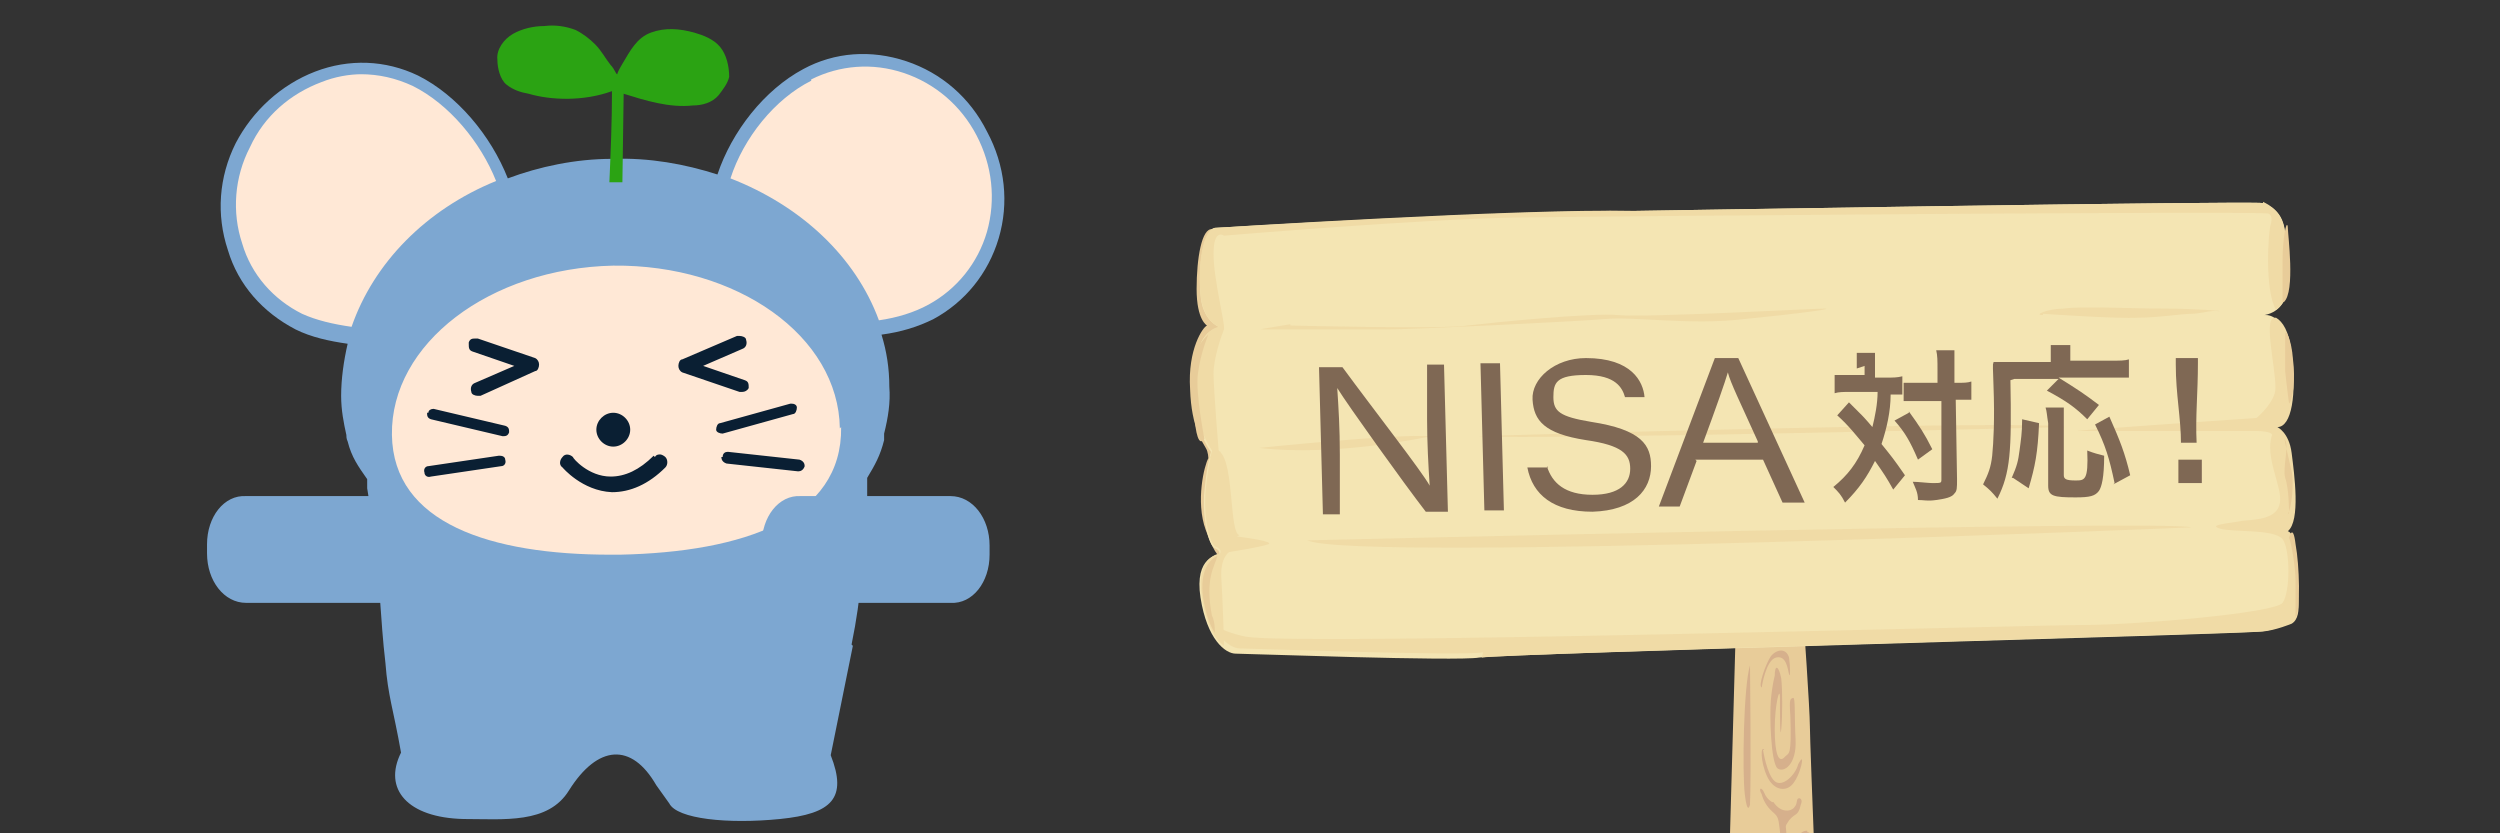 <?xml version="1.0" encoding="UTF-8"?>
<svg id="howareyou" data-name="howareyou" xmlns="http://www.w3.org/2000/svg" width="192" height="64" version="1.1" viewBox="0 0 192 64">
  <rect x="0" y="0" width="192" height="64" fill="#333333" stroke="none"/>
  <defs>
    <style>
      #flower, #flower-3, #flower-5, #flower-7, #flower-9, #flower-11 {
        animation: flowerMotion 12s infinite alternate linear;
        transform-box: fill-box;
        transform-origin: center center;
        transform: scale(0);
      }

      #flower-2, #flower-4, #flower-6, #flower-8, #flower-10 {
        animation: flowerMotion2 12s infinite alternate ease-out;
        transform-box: fill-box;
        transform-origin: center center;
        transform: scale(0);
      }

      @keyframes flowerMotion {
        0% { transform: scale(0); }
        88% { transform: scale(0); }
        89% {  transform: scale(1) rotate(-360deg); }
        100% { transform: scale(1); }
      }

      @keyframes flowerMotion2 {
        0% { transform: scale(0); }
        88% { transform: scale(0); }
        89% {  transform: scale(1) rotate(360deg); }
        100% { transform: scale(1); }
      }

      #signleaf {
        opacity: 0;
        animation: signMotion 4s infinite alternate linear;
        transform-box: fill-box;
        transform-origin: center center;
      }

      #sign {
        animation: signMotion 4s infinite alternate linear;
        transform-box: fill-box;
        transform-origin: center center;
      }
      @keyframes signMotion {
        0% { transform: translate(0, 0) }
        30% { transform: translate(0, 1px) }
        35% { transform: translate(0, -1px) }
        40% { transform: translate(0, 1px) }
        45% { transform: translate(0, -1px) }
    
        55% { transform: translate(0, 0) rotate(2deg) }
        60% { transform: translate(0, -2px) rotate(-2deg)  }
        100% { transform: translate(0, -2px) rotate(2deg) }
      }
    
      #leaf { animation: leafMotion 4s infinite alternate linear;
        transform-box: fill-box;
        transform-origin: center center;
      }
      @keyframes leafMotion {
        0% { transform: scale(0) translate(0, 20px) }
        50% { transform: scale(0) }
        59% { transform: scale(0) }
        60% { transform: scale(1.2) }
        100% { transform: scale(1.2)  }
      }
    
      #hat {
        animation: hatMotion 1s infinite alternate linear;
        transform-box: fill-box;
        transform-origin: center center;
      }
      
      #leftArm {
        animation: leftArmMotion 4s infinite alternate linear;
        transform-origin: 14% 70%;
        transform-box: fill-box;
        animation-delay: 0.1s;
        transform: translate(-3px, 0) rotate(70deg); /* Start position */
      }
    
      #rightArm {
        animation: rightArmMotion 4s infinite alternate linear;
        transform-origin: 86% 70%;
        transform-box: fill-box;
      }
    
      @keyframes rightArmMotion {
        0% {
          transform: translate(3px, 0) rotate(-70deg);
        }
        50% {
          transform: translate(0, 0) rotate(-10deg);
        }
        60% {
          transform: translate(1px, 2px) rotate(60deg);
        }
        100% {
          transform: translate(0, 2px) rotate(62deg);
        }
      }
      @keyframes leftArmMotion {
        0% {
          transform: translate(-3px, 0) rotate(70deg);
        }
        50% {
          transform: translate(0, 0) rotate(10deg);
        }
        60% {
          transform: translate(-1px, 2px) rotate(-60deg);
        }
        100% {
          transform: translate(0, 2px) rotate(-62deg);
        }
      }
    
      @keyframes hatMotion {
        0% {
          transform: translate(0, 2px) rotate(1deg);
        }
        10% {
          transform: translate(0, 1.8px) rotate(0deg);
        }
        100% {
          transform: translate(0, 2px) rotate(-1deg);
        }
      }

      .cls-1 {
        fill: #f16a44;
      }

      .cls-1, .cls-2, .cls-3, .cls-4, .cls-5, .cls-6, .cls-7, .cls-8, .cls-9, .cls-10, .cls-11, .cls-12, .cls-13 {
        stroke-width: 0px;
      }

      .cls-2 {
        fill: #e8cc99;
      }

      .cls-3 {
        fill: #0a1f33;
      }

      .cls-4 {
        fill: #f0dba6;
      }

      .cls-5 {
        fill: #7f6854;
      }

      .cls-6 {
        fill: #f6da69;
      }

      .cls-7 {
        fill: #f4e5b3;
      }

      .cls-8 {
        fill: #2ba313;
      }

      .cls-9 {
        fill: #c5570c;
      }

      .cls-10 {
        fill: #7da7d1;
      }

      .cls-11 {
        fill: #d6b08c;
      }

      .cls-12 {
        fill: #fbb232;
      }

      .cls-13 {
        fill: #ffe8d6;
      }
    </style>
  </defs>
  <g id="hat">
    <path id="body" class="cls-10" d="M65.4,49.5s0,0,0,0c.8-3.9.8-6.2,1.2-10.2v-1.9s0-.7,0-.7c.6-1,1-1.7,1.3-2.9,0-.1,0-.3,0-.5.3-1.2.5-2.4.4-3.6,0-1.4-.2-2.7-.6-4,1.5-.2,2.8-.6,4-1.2,2.4-1.3,4.2-3.5,5-6.2.8-2.7.5-5.6-.9-8.2-1.3-2.6-3.5-4.5-6.2-5.4-2.7-.9-5.5-.7-7.9.6-3,1.6-5.5,4.8-6.6,8.1-2.5-.8-5.2-1.3-8.1-1.2-2.8,0-5.6.6-8,1.5-1.3-3.3-3.9-6.4-6.9-7.9-2.5-1.2-5.3-1.3-7.9-.3-2.6,1-4.8,3-6.1,5.5-1.3,2.6-1.5,5.5-.6,8.2.8,2.7,2.7,4.8,5.2,6.1,1.2.6,2.6.9,4,1.1-.3,1.3-.5,2.7-.5,4,0,1.1.2,2.1.4,3,0,.1,0,.3.1.5.3,1.2.8,1.9,1.5,2.9v.7l.4,2.5c.6,4.6.6,7.5,1,10.9.2,2.6.6,3.5,1.2,6.9-1.4,2.8.5,5,4.8,5.1,3.1,0,6.5.4,8.1-2.2,2.2-3.5,4.8-3.7,6.7-.4,0,0,1,1.4,1,1.4.6,1.2,4.5,1.6,8.5,1.2s5.2-1.6,3.9-4.9l1.7-8.4Z"/>
    <path id="skin" class="cls-13" d="M62.3,6.1c2.2-1.1,4.7-1.3,7.1-.5,2.4.8,4.4,2.5,5.6,4.8,1.2,2.3,1.5,4.9.8,7.4-.7,2.4-2.3,4.4-4.5,5.6-1.1.6-2.4,1-3.8,1.2-1.8-4.9-6-8.8-11.4-10.9,1-3.1,3.4-6.1,6.2-7.5ZM27.7,5.7c1.4,0,2.7.3,4,.9,2.8,1.4,5.2,4.3,6.4,7.3-5.4,2.2-9.4,6.3-11.1,11.2-1.4-.2-2.7-.5-3.8-1-2.2-1.1-3.9-3-4.6-5.4-.8-2.4-.6-5.1.6-7.4,1.1-2.4,3.1-4.1,5.5-5,1-.4,2.1-.6,3.1-.6ZM64.6,32.8c.1,7-7.5,9.6-17,9.8h-.7c-9.2,0-16.7-2.4-16.8-9.2-.1-7,7.5-12.8,17-13,9.5-.1,17.3,5.4,17.4,12.5Z"/>
    <path id="face" class="cls-3" d="M38.3,35l-5.4.8c-.2,0-.4.2-.3.5,0,.2.2.4.5.3l5.4-.8c.2,0,.4-.2.3-.5,0-.2-.2-.3-.4-.3h0ZM50.2,35c-1.1,1.1-2.2,1.6-3.3,1.6-1.7,0-2.9-1.4-2.9-1.5-.2-.2-.6-.3-.8,0-.2.2-.3.6,0,.8,0,0,1.5,1.8,3.8,1.9,1.4,0,2.8-.6,4.1-1.9.2-.2.2-.6,0-.8-.1-.1-.3-.2-.4-.2s-.3,0-.4.2ZM55.4,35.1c0,.2.1.4.4.5l5.5.6c.2,0,.4-.1.5-.4,0-.2-.1-.4-.4-.5l-5.5-.6h0c-.2,0-.4.1-.4.4ZM47.1,31.7c-.7,0-1.3.6-1.3,1.3,0,.7.6,1.3,1.3,1.3.7,0,1.3-.6,1.3-1.3,0-.7-.6-1.3-1.3-1.3h0ZM32.8,31.7c0,.2,0,.4.3.5l5.5,1.3c.2,0,.4,0,.5-.3,0-.2,0-.4-.3-.5l-5.5-1.3h0c-.2,0-.4.1-.4.3ZM60.7,31l-5.4,1.5c-.2,0-.3.3-.3.5,0,.2.3.3.5.3l5.4-1.5c.2,0,.3-.3.3-.5,0-.2-.2-.3-.4-.3h-.1ZM36,26.4c0,.3,0,.5.3.6l3.2,1.1-3,1.3c-.3.1-.4.4-.3.7,0,.2.3.3.5.3h.2s4.2-1.9,4.2-1.9c.2,0,.3-.3.3-.5,0-.2-.1-.4-.3-.5l-4.4-1.5h-.2c-.2,0-.4,0-.5.3ZM56.6,25.8l-4.2,1.8c-.2,0-.3.3-.3.5,0,.2.1.4.3.5l4.4,1.5h.2c.2,0,.4-.1.5-.3,0-.3,0-.5-.3-.6l-3.2-1.1,3-1.3c.3-.1.4-.4.3-.7,0-.2-.3-.3-.5-.3h-.2Z"/>
    <path id="rightArm" class="cls-10" d="M30.4,38.1h-11.5c-1.7-.1-3,1.6-3,3.7v.7c0,2.1,1.3,3.8,3,3.8h11.5c1.7.1,3-1.6,3-3.7v-.7c0-2.1-1.3-3.8-3-3.8Z"/>
    <path id="leftArm" class="cls-10" d="M76,38.1h-11.5c-1.7-.1-3,1.6-3,3.7v.7c0,2.1,1.3,3.8,3,3.8h11.5c1.7.1,3-1.6,3-3.7v-.7c0-2.1-1.3-3.8-3-3.8Z"/>
    <path id="leaf" class="cls-8" d="M47.9,7.2c1.6.5,3.5,1.1,5.3.9.7,0,1.5-.2,2-.8.3-.4.7-.9.8-1.4,0-.8-.2-1.7-.7-2.3-.5-.6-1.3-.9-2-1.1-1.1-.3-2.2-.4-3.3,0-1.1.4-1.6,1.4-2.2,2.4s-.3.8-.4.8-.2-.4-.5-.7c-.4-.5-.7-1.1-1.2-1.6-.4-.4-.9-.8-1.5-1.1-.8-.3-1.6-.4-2.4-.3-.8,0-1.7.2-2.4.6s-1.3,1.2-1.2,2c0,.6.2,1.5.7,1.9s1.1.6,1.7.7c1.7.5,4.2.6,6.4-.2,0,2.3-.1,4.7-.2,7h1c0,0,.1-7,.1-7Z"/>
  </g>
  <g id="sign">
    <g id="signboard">
      <g>
        <path class="cls-2" d="M133.3,48.6l-.8,28.4s4,.8,7.3,0c0,0-.8-19.9-.8-21.2s-.5-8.4-.5-8.4c0,0-4.5-.1-5.2,1.2Z"/>
        <g>
          <path class="cls-11" d="M134.4,51s.1,8.6,0,10.8c0,0-.2.9-.4-.8-.2-1.7-.1-8.3.4-9.9Z"/>
          <path class="cls-11" d="M136.3,51.9s-.2.7-.3,1.9c-.1,1.2,0,4.7.5,5.2.5.4,1.5-.3,1.4-2.2-.1-1.9,0-3.3-.2-3.2-.2.1-.3,0-.2,1.4.1,3.1-.1,2.8-.4,3.1-.5.6-.8-.2-.8-2.1s.4-3.4.4-2.4,0,3.4.1,2.4c.1-1,.1-3,0-3.9-.2-1-.5-1.1-.5-.2Z"/>
          <path class="cls-11" d="M135.4,57.6s.3,1.9.9,2.4c.6.5,1.6-.5,1.8-1.3,0,0,.3-.6.3-.3,0,.3-.3,1.4-.8,1.9-.5.5-1.4.4-1.9-.7-.5-1.1-.5-2.4-.2-2Z"/>
          <path class="cls-11" d="M135.3,52.8s.3-2.1,1.1-2.3c.8-.2.9.9,1,1.3.1.3.1-.6,0-1.3-.2-.7-.9-.7-1.4-.1-.4.6-1,2.3-.7,2.4Z"/>
        </g>
      </g>
      <g>
        <path class="cls-2" d="M93.7,42.7s-.3.2-1.1-2c-.8-2.2-.1-5,.2-5.5,0,0,0-.5-.2-.8-.2-.4-1.1-1.5-1.2-4.5-.2-3.1,1-4.8,1.3-4.9,0,0-.8-.4-.8-2.8s.4-4.7,1.2-4.6,6.5,2.1,6.5,2.4-1.5,19.5-1.9,20.3c-.4.8,1.2,6.1-4,2.5Z"/>
        <path class="cls-7" d="M93.6,25.1s-1.3-.5-1.4-2.5c-.2-2.1.2-4.9,1.1-5.1,0,0,23.3-1.4,32.2-1.3,0,0,47.9-.8,48.3-.6.5.2,1.6.6,1.7,2.4.2,1.7,1.1,5.7-1.6,6.2,0,0,1.6-.3,1.9,2.9.3,3.2,0,5.6-1.1,5.7,0,0,1,.4,1.1,2,.2,1.6.6,5.2-.3,6,0,0,.6,0,.6,2.2s.6,4.3-.3,4.9c0,0-1.2.5-2.2.6-1,.2-58.1,1.7-60,2-1.7.3-17.9-.3-18.7-.3s-2.2-1.1-2.7-4.3c-.5-3.2,1.4-3.3,1.4-3.3,0,0,.2-.3-.3-.5-.5-.2-1-2.4-.8-4.4.2-2.1.5-3,.5-3,0,0-.8-1-1.1-2.7-.3-1.7-.6-6.3,1.6-6.8Z"/>
        <path class="cls-4" d="M113.8,50.5c1.8-.3,58.9-1.9,60-2,1-.1,2.2-.6,2.2-.6,1-.6.3-2.7.3-4.9s-.6-2.2-.6-2.2c1-.8.5-4.4.3-6-.2-1.6-1.1-2-1.1-2,1.1,0,1.5-2.5,1.1-5.7-.2-1.7-.7-2.4-1.2-2.7-.1,0-.2,0-.3.1-.6.6.5,4.8.2,5.7-.3,1-1.4,1.9-1.4,1.9,0,0-14.8,1-13.7,1s12.3,0,13.6,0,1.3.3,1.3.3c-.6,1.7.8,4,.6,5.2-.2,1.3-1.9,1.3-2.9,1.4-1,.2-2.7.3-1.7.6,1,.3,4.1,0,4.8.8.6.8.6,4.1,0,4.9-.6.8-11.4,1.7-15.3,1.7-3.9,0-60.3,1.6-64.3.9-1-.2-1.8-.5-2.5-.9.6,1.3,1.5,1.8,2,1.8.8,0,17,.6,18.7.3Z"/>
        <path class="cls-4" d="M100.4,41.5s65.9-1.6,67.9-1c0,0-64.2,2.7-67.9,1Z"/>
        <path class="cls-4" d="M95.2,41.1c-.8-.1-.4-5.4-1.5-6.4-.3-.3-.6-.5-.9-.6.2.3.3.5.3.5,0,0-.3,1-.5,3-.2,2.1.3,4.3.8,4.4.5.2.3.5.3.5,0,0-1.9.2-1.4,3.3.3,2.1,1,3.3,1.7,3.8,0-.1,0-.3,0-.4,0,0-.1-3.2-.2-4.8-.1-1.6.6-2,.6-2,0,0,2.5-.4,3-.6.5-.2-1.6-.5-2.4-.6Z"/>
        <path class="cls-4" d="M96.7,34.4s10.6-1.1,13.2-.9c0,0-7.2,1.6-13.2.9Z"/>
        <path class="cls-4" d="M113.6,33.5c-.8,0,43.2-1.3,45-.7,0,0-40.6,1-45,.7Z"/>
        <path class="cls-4" d="M173.8,15.6c-.5-.2-48.3.6-48.3.6-8.9-.2-32.2,1.3-32.2,1.3-1,.2-1.3,3-1.1,5.1.2,2.1,1.4,2.5,1.4,2.5-2.2.5-1.9,5.1-1.6,6.8.3,1.7,1.1,2.7,1.1,2.7,0,0,0,.2-.2.6.5-.3.9-.5.9-.5h-.2s-.4-4.8-.4-6,.6-2.9.8-3.4c.1-.5-.8-3.8-.8-5.8,0-2,.8-1.4.8-1.4,0,0,15.4-1.3,22.8-1.4,7.4-.1,56.6-.5,57.4-.3,0,0,.4.1.2.8-.2.5-.5,5.1.4,6.6,1.6-1.1.9-4.3.7-5.9-.2-1.7-1.3-2.2-1.7-2.4Z"/>
        <path class="cls-2" d="M93.1,47.4c-.6-3,.2-3.9.4-4.7-.5.2-1.4,1-1.1,3.2.2,1.2.5,2.1.9,2.7,0-.4,0-.8-.2-1.3Z"/>
        <path class="cls-2" d="M92.5,33.7s-.7-3.5-.5-5c.2-1.6.8-3,.8-3,0,0-1.2,1-1.2,2.3s0,7,.9,5.7Z"/>
      </g>
      <path class="cls-11" d="M136.1,61.6s-.4-.2-.6-.7c-.2-.5-.5-.4-.2.1,0,0,.1.5.5,1,.4.5.7.5.8,1.1.1.6.2,1.6.2,2.3s.2,10,.2,10.4-.6,1.5-.2,1.4c.7-.1.7-.4.6-1.4,0-1-.2-10.5-.2-11.5,0-1-.2-.7.2-1.3.5-.6.7-.3.9-1.2,0,0,.2-.4-.1-.5-.3,0-.1.4-.4.7-.2.3-1,.5-1.6-.4Z"/>
      <path class="cls-11" d="M138.8,63.8s-.7-.1-.8,1c0,1.1.1,10.9.1,11.3s.2-8.6.2-9.8,0-1.4.3-1.8c.3-.4.6-.5.2-.6Z"/>
      <path class="cls-2" d="M176.3,47.3s0-1.5,0-2.6-.3-2.9-.5-3.4c0,0,.3-1.2.5.5.3,1.6.4,5.1,0,5.6Z"/>
      <path class="cls-2" d="M175.8,39.4s0-1.9-.3-2.7c-.2-.8.3-2.4,0-2.9-.2-.5.3,1.5.5,2.4.2.9,0,2.8-.3,3.3Z"/>
      <path class="cls-2" d="M175.8,31s-.2-1.5-.3-2.5c0-1.1,0-2.2,0-2.8,0-.6.5.4.6,1.9.2,1.5,0,3.1-.3,3.4Z"/>
      <path class="cls-2" d="M175.3,23.2s0-1.5,0-3.2c0-1.6.3-3.2.4-2.6,0,.6.6,5-.3,5.8Z"/>
      <path class="cls-4" d="M99.1,25s11.9.3,13.6,0c1.7-.2,9.5-1,11.6-.8,2.1.2,14.9-.5,15.8-.5s-2,.4-6.1.8c-4.1.5-8.4-.2-10.7,0-2.3.2-14.9.8-16.7.8s-8.4,0-9.3,0-.5,0,1.8-.4Z"/>
      <path class="cls-4" d="M156.9,24.1s5.8.4,7.3.3c1.5,0,3.4-.3,4.1-.3s1.5-.3,2.1-.2c.6,0-1.8-.2-4.2-.2s-6.5-.2-7.7,0c-1.2,0-2.4.5-1.6.5Z"/>
    </g>
    <g id="word">
      <g>
        <path class="cls-5" d="M101.6,39.5l-.3-11.3h1.8c2.5,3.4,6.1,8,6.7,9.1h0c-.1-1.5-.2-3.3-.2-5.1v-4.2c-.1,0,1.3,0,1.3,0l.3,11.3h-1.7c-1.7-2.2-6-8.2-6.8-9.5h0c.1,1.5.2,3.1.2,5.1v4.6c.1,0-1.3,0-1.3,0Z"/>
        <path class="cls-5" d="M115.2,27.9l.3,11.3h-1.5s-.3-11.3-.3-11.3h1.5Z"/>
        <path class="cls-5" d="M118.8,35.8c.4,1.3,1.4,2.2,3.5,2.2s2.9-.9,2.9-2-.6-1.8-3.4-2.2c-3.2-.5-4-1.5-4.1-3.1s1.7-3.2,4.1-3.2c3.5,0,4.4,1.8,4.5,3h-1.5c-.2-.7-.7-1.7-3-1.7s-2.5.6-2.5,1.7.5,1.5,2.9,1.9c3.9.6,4.6,1.8,4.6,3.4,0,1.8-1.3,3.4-4.5,3.5-3,0-4.6-1.3-5-3.4h1.6Z"/>
        <path class="cls-5" d="M130.3,35.4l-1.3,3.5h-1.6s4.3-11.4,4.3-11.4h1.8s5.1,11.1,5.1,11.1h-1.7s-1.5-3.3-1.5-3.3h-5.2ZM135,33.9c-1.4-3.1-2.1-4.5-2.3-5.3h0c-.2.7-.9,2.7-1.9,5.4h4.2Z"/>
      </g>
      <g>
        <path class="cls-5" d="M142.6,28.3c0-.6,0-.8,0-1.2h1.4c0,.3,0,.7,0,1.2v.7s.9,0,.9,0c.5,0,.8,0,1.2-.1v1.4c-.3,0-.4,0-.9,0,0,1.3-.3,2.6-.7,3.8.8,1,.9,1.1,1.8,2.4l-.9,1.1c-.5-.9-.7-1.2-1.4-2.2-.6,1.2-1.2,2.1-2.3,3.2-.3-.6-.5-.8-.9-1.2,1.1-.9,1.8-1.8,2.4-3.2-.6-.7-1.2-1.5-2.1-2.3l.9-1q.2.2,1,1c0,0,.3.3.8.9.2-.8.4-1.8.4-2.7h-2.2c-.4,0-.8,0-1.1.1v-1.4c.3,0,.7,0,1.2,0h1.1s0-.7,0-.7ZM146.6,31.6c.8,1.1,1.2,1.7,1.8,2.9l-1.1.8c-.6-1.4-1-2.1-1.8-3l1.1-.6ZM147.3,30.8c-.5,0-.8,0-1.1,0v-1.4c.3,0,.6,0,1.1,0h1.5s0-1,0-1c0-.7,0-1.1-.1-1.5h1.4c0,.4,0,.8,0,1.5v1s.2,0,.2,0c.5,0,.8,0,1.1-.1v1.4q0,0-.2,0c-.1,0-.5,0-.8,0h-.2s.1,6.1.1,6.1c0,.7,0,.9-.2,1.1-.2.3-.7.4-1.4.5s-.9,0-1.4,0c0-.6-.2-.9-.4-1.4.4,0,1.2.1,1.5.1.7,0,.7,0,.7-.3v-6c-.1,0-1.7,0-1.7,0Z"/>
        <path class="cls-5" d="M154.4,29.2c.1,5.5,0,7.1-1,9.1-.4-.5-.6-.7-1.1-1.1.4-.8.6-1.3.7-2.2.1-1,.2-2.8.1-5.4s0-1.3,0-1.8c.4,0,.7,0,1.3,0h3.1c0,0,0-.6,0-.6,0-.3,0-.5,0-.7h1.5c0,.2,0,.4,0,.7v.5s3.1,0,3.1,0c.7,0,1.1,0,1.4-.1v1.4c-.4,0-.8,0-1.4,0h-4c1.6,1,1.9,1.2,3.1,2.1l-.9,1.1c-.9-.9-1.6-1.4-3.1-2.2l.9-.9h-3.4ZM154.5,36.7c.4-.9.5-1.3.6-2.1.1-.8.2-1.3.2-2.4l1.3.3c-.1,2.3-.3,3.3-.8,5l-1.2-.8ZM158.5,31.3c0,.3,0,.7,0,1.2v4c0,.3.2.4.9.4s1,0,.9-2.3c.5.2.9.3,1.3.4,0,1.7-.2,2.4-.4,2.7-.3.4-.7.5-1.8.5-1.7,0-2.1-.1-2.1-.9v-4.8c-.1-.6-.1-.9-.2-1.2h1.4ZM162.4,37.1c-.4-1.9-.7-2.9-1.5-4.5l1.1-.6c.8,1.8,1.2,2.8,1.6,4.5l-1.3.7Z"/>
        <path class="cls-5" d="M169.1,37.1h-1.8s0-1.8,0-1.8h1.8s0,1.8,0,1.8ZM167.5,34.1c0-2-.4-3.8-.4-6.1v-.5s1.7,0,1.7,0v.4c0,2.3-.2,4.1-.1,6.1h-1.2Z"/>
      </g>
    </g>
    <g id="rollflower">
      <g id="flower">
        <path class="cls-6" d="M108.3,7.4c-.9,0-3.6,2.7-2.3,5.4,1.1,2.2,3.1,2.8,3.1,2.8,0,0,1.9-1,2.5-3.4.7-2.9-2.4-4.9-3.3-4.8Z"/>
        <path class="cls-6" d="M117,12.2c-.4-.8-3.8-2.4-5.8-.3-1.7,1.8-1.6,3.9-1.6,3.9,0,0,1.6,1.4,4,1.2,2.9-.3,3.8-3.9,3.4-4.8Z"/>
        <path class="cls-12" d="M111.2,11.9c-1.2,1.3-1.5,2.7-1.6,3.4.6-.4,1.6-1.4,2-3.1,0-.3.1-.6.1-.8-.2.1-.4.3-.6.5Z"/>
        <path class="cls-6" d="M100.8,13.8c.2-.9,3.2-3.1,5.6-1.4,2,1.4,2.3,3.5,2.3,3.5,0,0-1.2,1.7-3.7,1.9-2.9.3-4.5-3.1-4.2-4Z"/>
        <path class="cls-12" d="M106.5,12.3c-.2-.2-.4-.3-.7-.4,0,.3.1.5.3.8.7,1.5,1.9,2.3,2.6,2.6-.2-.7-.7-2-2.2-3Z"/>
        <path class="cls-6" d="M115,22.3c.7-.6,1.2-4.3-1.4-5.7-2.2-1.1-4.2-.4-4.2-.4,0,0-.9,1.9,0,4.2,1.1,2.7,4.8,2.5,5.5,1.8Z"/>
        <path class="cls-12" d="M110,16.1c.6.4,1.9,1,3.6.8.1,0,.3,0,.4,0-.1,0-.3-.2-.4-.2-1.5-.8-2.9-.7-3.6-.5Z"/>
        <path class="cls-6" d="M104.7,23.3c-.8-.5-2.1-4,.3-5.8,1.9-1.5,4-1.2,4-1.2,0,0,1.2,1.7.8,4.1-.6,2.9-4.2,3.4-5.1,2.9Z"/>
        <path class="cls-12" d="M109.5,20.4c0,0,0,.2.1.3,0,0,0-.2,0-.3.3-1.6-.1-2.9-.5-3.6-.2.7-.4,2.1.2,3.6Z"/>
        <path class="cls-12" d="M104.9,17.5c-.1,0-.2.2-.3.3.1,0,.3,0,.4,0,1.7-.2,2.8-1,3.3-1.5-.8,0-2.1.2-3.4,1.2Z"/>
        <circle class="cls-9" cx="109.3" cy="15.8" r="1.7"/>
      </g>
      <g id="flower-2" data-name="flower">
        <g>
          <path class="cls-1" d="M134.1,10.8c.7-3.2-2.3-3.6-4.3-.7-.4.7-1.1,2.4-1.1,2.9l.5.5.2.7c.4.3,2.3.6,3.1.6,3.5-.1,4.8-2.9,1.7-4Z"/>
          <path class="cls-1" d="M122.3,17.4c-.7,3.2,2.3,3.6,4.3.7.4-.7,1.1-2.4,1.1-2.9l-.5-.5-.2-.7c-.4-.3-2.3-.6-3.1-.6-3.5.1-4.8,2.9-1.7,4Z"/>
          <path class="cls-1" d="M131.5,20c3.2.7,3.6-2.3.7-4.3-.7-.4-2.4-1.1-2.9-1.1l-.5.5-.7.2c-.3.4-.6,2.3-.6,3.1.1,3.5,2.9,4.8,4,1.7Z"/>
          <path class="cls-1" d="M124.9,8.2c-3.2-.7-3.6,2.3-.7,4.3.7.4,2.4,1.1,2.9,1.1l.5-.5.7-.2c.3-.4.6-2.3.6-3.1-.1-3.5-2.9-4.8-4-1.7Z"/>
        </g>
        <circle class="cls-6" cx="128.2" cy="14.1" r="2"/>
      </g>
      <g id="flower-3" data-name="flower">
        <g>
          <path class="cls-1" d="M171.2,10.8c-.8-3.2-3.7-2.2-4.1,1.3-.1.8,0,2.7.3,3.1l.7.3.5.5c.5,0,2.3-.5,3-.8,3.1-1.6,3-4.7-.3-4.3Z"/>
          <path class="cls-1" d="M163.5,21.9c.8,3.2,3.7,2.2,4.1-1.3.1-.8,0-2.7-.3-3.1l-.7-.3-.5-.5c-.5,0-2.3.5-3,.8-3.1,1.6-3,4.7.3,4.3Z"/>
          <path class="cls-1" d="M172.9,20.2c3.2-.8,2.2-3.7-1.3-4.1-.8-.1-2.7,0-3.1.3l-.3.7-.5.5c0,.5.5,2.3.8,3,1.6,3.1,4.7,3,4.3-.3Z"/>
          <path class="cls-1" d="M161.8,12.5c-3.2.8-2.2,3.7,1.3,4.1.8.1,2.7,0,3.1-.3l.3-.7.5-.5c0-.5-.5-2.3-.8-3-1.6-3.1-4.7-3-4.3.3Z"/>
        </g>
        <circle class="cls-6" cx="167.3" cy="16.4" r="2"/>
      </g>
      <g id="flower-4" data-name="flower">
        <g>
          <path class="cls-1" d="M184.4,26.9c-.3-3.3-3.3-2.8-4.3.6-.2.8-.4,2.6-.3,3.1l.6.4.4.6c.5.1,2.4,0,3.1-.3,3.4-1.1,3.8-4.1.5-4.3Z"/>
          <path class="cls-1" d="M174.9,36.6c.3,3.3,3.3,2.8,4.3-.6.2-.8.4-2.6.3-3.1l-.6-.4-.4-.6c-.5-.1-2.4,0-3.1.3-3.4,1.1-3.8,4.1-.5,4.3Z"/>
          <path class="cls-1" d="M184.5,36.5c3.3-.3,2.8-3.3-.6-4.3-.8-.2-2.6-.4-3.1-.3l-.4.6-.6.4c-.1.5,0,2.4.3,3.1,1.1,3.4,4.1,3.8,4.3.5Z"/>
          <path class="cls-1" d="M174.8,27c-3.3.3-2.8,3.3.6,4.3.8.2,2.6.4,3.1.3l.4-.6.6-.4c.1-.5,0-2.4-.3-3.1-1.1-3.4-4.1-3.8-4.3-.5Z"/>
        </g>
        <circle class="cls-6" cx="179.7" cy="31.7" r="2"/>
      </g>
      <g id="flower-5" data-name="flower">
        <g>
          <path class="cls-1" d="M100.8,43.6c2.1-2.6-.4-4.4-3.5-2.6-.7.4-2.2,1.6-2.4,2.1l.2.7v.7c.1.5,1.6,1.6,2.4,2,3.2,1.6,5.7-.3,3.4-2.8Z"/>
          <path class="cls-1" d="M87,44c-2.1,2.6.4,4.4,3.5,2.6.7-.4,2.2-1.6,2.4-2.1l-.2-.7v-.7c-.1-.5-1.6-1.6-2.4-2-3.2-1.6-5.7.3-3.4,2.8Z"/>
          <path class="cls-1" d="M94,50.7c2.6,2.1,4.4-.4,2.6-3.5-.4-.7-1.6-2.2-2.1-2.4l-.7.2h-.7c-.5.1-1.6,1.6-2,2.4-1.6,3.2.3,5.7,2.8,3.4Z"/>
          <path class="cls-1" d="M93.7,36.9c-2.6-2.1-4.4.4-2.6,3.5.4.7,1.6,2.2,2.1,2.4l.7-.2h.7c.5-.1,1.6-1.6,2-2.4,1.6-3.2-.3-5.7-2.8-3.4Z"/>
        </g>
        <circle class="cls-6" cx="93.9" cy="43.8" r="2.1"/>
      </g>
      <g id="flower-6" data-name="flower">
        <g>
          <path class="cls-1" d="M136.8,49.6c.7-3.2-2.3-3.6-4.3-.7-.4.7-1.2,2.4-1.2,2.9l.5.5.2.7c.4.3,2.3.6,3.1.6,3.5,0,4.8-2.8,1.7-4Z"/>
          <path class="cls-1" d="M125,56c-.7,3.2,2.3,3.6,4.3.7.4-.7,1.2-2.4,1.2-2.9l-.5-.5-.2-.7c-.4-.3-2.3-.6-3.1-.6-3.5,0-4.8,2.8-1.7,4Z"/>
          <path class="cls-1" d="M134.2,58.7c3.2.7,3.6-2.3.7-4.3-.7-.4-2.4-1.2-2.9-1.2l-.5.5-.7.2c-.3.4-.6,2.3-.6,3.1,0,3.5,2.8,4.8,4,1.7Z"/>
          <path class="cls-1" d="M127.7,46.9c-3.2-.7-3.6,2.3-.7,4.3.7.4,2.4,1.2,2.9,1.2l.5-.5.7-.2c.3-.4.6-2.3.6-3.1,0-3.5-2.8-4.8-4-1.7Z"/>
        </g>
        <circle class="cls-6" cx="130.9" cy="52.8" r="2"/>
      </g>
      <g id="flower-7" data-name="flower">
        <g>
          <path class="cls-1" d="M153.7,44.7c-1.4-3-4.1-1.5-3.9,2.1,0,.8.5,2.7.9,3.1h.7c0,.1.6.6.6.6.5,0,2.2-.9,2.8-1.4,2.8-2.2,2.1-5.3-1.1-4.3Z"/>
          <path class="cls-1" d="M148.2,57.3c1.4,3,4.1,1.5,3.9-2.1,0-.8-.5-2.7-.9-3.1h-.7c0-.1-.6-.6-.6-.6-.5,0-2.2.9-2.8,1.4-2.8,2.2-2.1,5.3,1.1,4.3Z"/>
          <path class="cls-1" d="M157.3,53.8c3-1.4,1.5-4.1-2.1-3.9-.8,0-2.7.5-3.1.9v.7c-.1,0-.6.6-.6.6,0,.5.9,2.2,1.4,2.8,2.2,2.8,5.3,2.1,4.3-1.1Z"/>
          <path class="cls-1" d="M144.7,48.3c-3,1.4-1.5,4.1,2.1,3.9.8,0,2.7-.5,3.1-.9v-.7c.1,0,.6-.6.6-.6,0-.5-.9-2.2-1.4-2.8-2.2-2.8-5.3-2.1-4.3,1.1Z"/>
        </g>
        <circle class="cls-6" cx="151" cy="51" r="2"/>
      </g>
      <g id="flower-8" data-name="flower">
        <g>
          <path class="cls-1" d="M97.8,19.2c.7-3.3-2.4-3.7-4.4-.7-.5.7-1.2,2.4-1.2,3l.5.5.2.7c.4.3,2.3.6,3.1.6,3.6-.1,4.8-2.9,1.7-4.1Z"/>
          <path class="cls-1" d="M85.8,25.9c-.7,3.3,2.4,3.7,4.4.7.5-.7,1.2-2.4,1.2-3l-.5-.5-.2-.7c-.4-.3-2.3-.6-3.1-.6-3.6.1-4.8,2.9-1.7,4.1Z"/>
          <path class="cls-1" d="M95.2,28.6c3.3.7,3.7-2.4.7-4.4-.7-.5-2.4-1.2-3-1.2l-.5.5-.7.2c-.3.4-.6,2.3-.6,3.1.1,3.6,2.9,4.8,4.1,1.7Z"/>
          <path class="cls-1" d="M88.4,16.6c-3.3-.7-3.7,2.4-.7,4.4.7.5,2.4,1.2,3,1.2l.5-.5.7-.2c.3-.4.6-2.3.6-3.1-.1-3.6-2.9-4.8-4.1-1.7Z"/>
        </g>
        <circle class="cls-6" cx="91.8" cy="22.6" r="2.1"/>
      </g>
      <g id="flower-9" data-name="flower">
        <path class="cls-6" d="M148.9,6.5c-.9-.1-4.1,1.9-3.4,4.7.6,2.4,2.4,3.4,2.4,3.4,0,0,2-.5,3.2-2.7,1.4-2.6-1.2-5.3-2.2-5.4Z"/>
        <path class="cls-6" d="M156.3,13c-.2-.9-3.2-3.2-5.6-1.5-2.1,1.4-2.4,3.4-2.4,3.4,0,0,1.2,1.7,3.7,2,2.9.4,4.5-3,4.3-3.9Z"/>
        <path class="cls-12" d="M150.6,11.4c-1.5,1-2,2.3-2.3,3,.7-.3,1.9-1,2.6-2.6.1-.3.2-.5.3-.8-.2,0-.5.2-.7.4Z"/>
        <path class="cls-6" d="M140.1,11c.4-.8,3.8-2.3,5.8-.2,1.7,1.8,1.5,3.9,1.5,3.9,0,0-1.6,1.4-4,1.1-2.9-.4-3.7-4-3.3-4.8Z"/>
        <path class="cls-12" d="M146,10.9c-.2-.2-.4-.4-.6-.5,0,.3,0,.5,0,.8.4,1.7,1.4,2.6,2,3.1,0-.7-.3-2.1-1.5-3.4Z"/>
        <path class="cls-6" d="M152.2,22.4c.8-.5,2.1-3.9-.1-5.8-1.9-1.6-4-1.3-4-1.3,0,0-1.3,1.6-.9,4.1.5,2.9,4.2,3.5,5,3Z"/>
        <path class="cls-12" d="M148.6,15.3c.5.5,1.6,1.4,3.3,1.6.1,0,.3,0,.4,0-.1-.1-.2-.2-.3-.3-1.3-1.1-2.6-1.3-3.4-1.3Z"/>
        <path class="cls-6" d="M141.8,21.2c-.7-.7-1.1-4.3,1.5-5.6,2.2-1.1,4.2-.3,4.2-.3,0,0,.9,1.9-.1,4.2-1.2,2.7-4.9,2.4-5.6,1.7Z"/>
        <path class="cls-12" d="M147.2,19.4c0,.1,0,.2,0,.3,0,0,0-.2.1-.3.7-1.5.5-2.9.3-3.6-.3.7-.8,1.9-.5,3.6Z"/>
        <path class="cls-12" d="M143.4,15.6c-.1,0-.3.1-.4.2.1,0,.3,0,.4,0,1.7.2,3-.4,3.6-.8-.7-.2-2.1-.3-3.6.4Z"/>
        <circle class="cls-9" cx="148" cy="14.9" r="1.7"/>
      </g>
      <g id="flower-10" data-name="flower">
        <path class="cls-6" d="M108.2,42.4c-.9.2-3.3,3.1-1.7,5.6,1.3,2.1,3.4,2.5,3.4,2.5,0,0,1.7-1.2,2.1-3.6.4-2.9-2.9-4.6-3.8-4.4Z"/>
        <path class="cls-6" d="M117.3,46.2c-.5-.8-4-2-5.8.4-1.5,2-1.1,4-1.1,4,0,0,1.7,1.2,4.1.7,2.9-.6,3.3-4.3,2.8-5.1Z"/>
        <path class="cls-12" d="M111.5,46.6c-1.1,1.4-1.2,2.8-1.2,3.6.5-.5,1.4-1.6,1.7-3.3,0-.3,0-.6,0-.8-.2.2-.4.3-.5.6Z"/>
        <path class="cls-6" d="M101.4,49.6c.1-.9,2.9-3.5,5.5-2,2.2,1.2,2.7,3.2,2.7,3.2,0,0-1.1,1.8-3.5,2.3-2.9.6-4.8-2.6-4.6-3.5Z"/>
        <path class="cls-12" d="M106.9,47.6c-.2-.1-.5-.2-.7-.3,0,.3.2.5.4.8.9,1.4,2.2,2.1,2.9,2.3-.3-.7-1-1.9-2.5-2.8Z"/>
        <path class="cls-6" d="M116.5,56.5c.6-.7.7-4.4-2-5.5-2.3-.9-4.2,0-4.2,0,0,0-.7,2,.5,4.2,1.4,2.6,5.1,1.9,5.7,1.2Z"/>
        <path class="cls-12" d="M110.9,50.9c.7.3,2,.8,3.6.4.1,0,.3,0,.4-.1-.1,0-.3-.1-.4-.2-1.6-.6-2.9-.3-3.6-.1Z"/>
        <path class="cls-6" d="M106.3,58.6c-.9-.4-2.5-3.7-.4-5.8,1.8-1.7,3.9-1.6,3.9-1.6,0,0,1.4,1.5,1.2,4-.2,2.9-3.8,3.8-4.7,3.4Z"/>
        <path class="cls-12" d="M110.8,55.2c0,0,.1.2.2.3,0-.1,0-.2,0-.3.1-1.6-.4-2.9-.9-3.5-.1.7-.1,2.1.7,3.5Z"/>
        <path class="cls-12" d="M106,52.8c-.1.1-.2.2-.3.3.1,0,.3,0,.4,0,1.7-.4,2.7-1.3,3.2-1.9-.7,0-2.1.4-3.3,1.6Z"/>
        <circle class="cls-9" cx="110.1" cy="50.7" r="1.7"/>
      </g>
      <g id="flower-11" data-name="flower">
        <path class="cls-6" d="M170.1,39.9c-.9-.1-4.1,1.9-3.4,4.7.6,2.4,2.4,3.4,2.4,3.4,0,0,2-.5,3.1-2.8,1.3-2.6-1.2-5.3-2.2-5.4Z"/>
        <path class="cls-6" d="M177.5,46.4c-.2-.9-3.2-3.2-5.6-1.5-2.1,1.4-2.4,3.5-2.4,3.5,0,0,1.2,1.7,3.7,2,2.9.3,4.5-3,4.3-3.9Z"/>
        <path class="cls-12" d="M171.9,44.9c-1.5,1-2,2.3-2.2,3,.7-.3,1.9-1,2.6-2.6.1-.3.2-.5.3-.8-.2,0-.5.2-.7.4Z"/>
        <path class="cls-6" d="M161.4,44.5c.4-.8,3.8-2.3,5.8-.2,1.7,1.8,1.5,3.9,1.5,3.9,0,0-1.6,1.4-4,1.1-2.9-.3-3.7-4-3.3-4.8Z"/>
        <path class="cls-12" d="M167.2,44.3c-.2-.2-.4-.4-.6-.5,0,.3,0,.5,0,.8.4,1.7,1.4,2.6,2,3.1,0-.7-.3-2.1-1.5-3.4Z"/>
        <path class="cls-6" d="M173.4,55.9c.8-.5,2.1-3.9-.2-5.8-1.9-1.6-4-1.3-4-1.3,0,0-1.3,1.7-.8,4.1.5,2.9,4.2,3.5,5,3Z"/>
        <path class="cls-12" d="M169.9,48.8c.5.5,1.6,1.4,3.3,1.6.1,0,.3,0,.4,0-.1-.1-.2-.2-.3-.3-1.3-1.1-2.7-1.3-3.4-1.3Z"/>
        <path class="cls-6" d="M163.1,54.6c-.7-.7-1.1-4.3,1.5-5.6,2.2-1.1,4.2-.3,4.2-.3,0,0,.9,1.9-.1,4.2-1.2,2.7-4.9,2.4-5.6,1.7Z"/>
        <path class="cls-12" d="M168.5,52.9c0,.1,0,.2,0,.3,0,0,0-.2.1-.3.7-1.5.5-2.9.3-3.6-.3.7-.8,1.9-.5,3.6Z"/>
        <path class="cls-12" d="M164.6,49c-.1,0-.3.1-.4.2.1,0,.3,0,.4,0,1.7.2,3-.4,3.6-.8-.7-.2-2.1-.3-3.6.5Z"/>
        <circle class="cls-9" cx="169.2" cy="48.4" r="1.7"/>
      </g>
    </g>
  </g>
</svg>